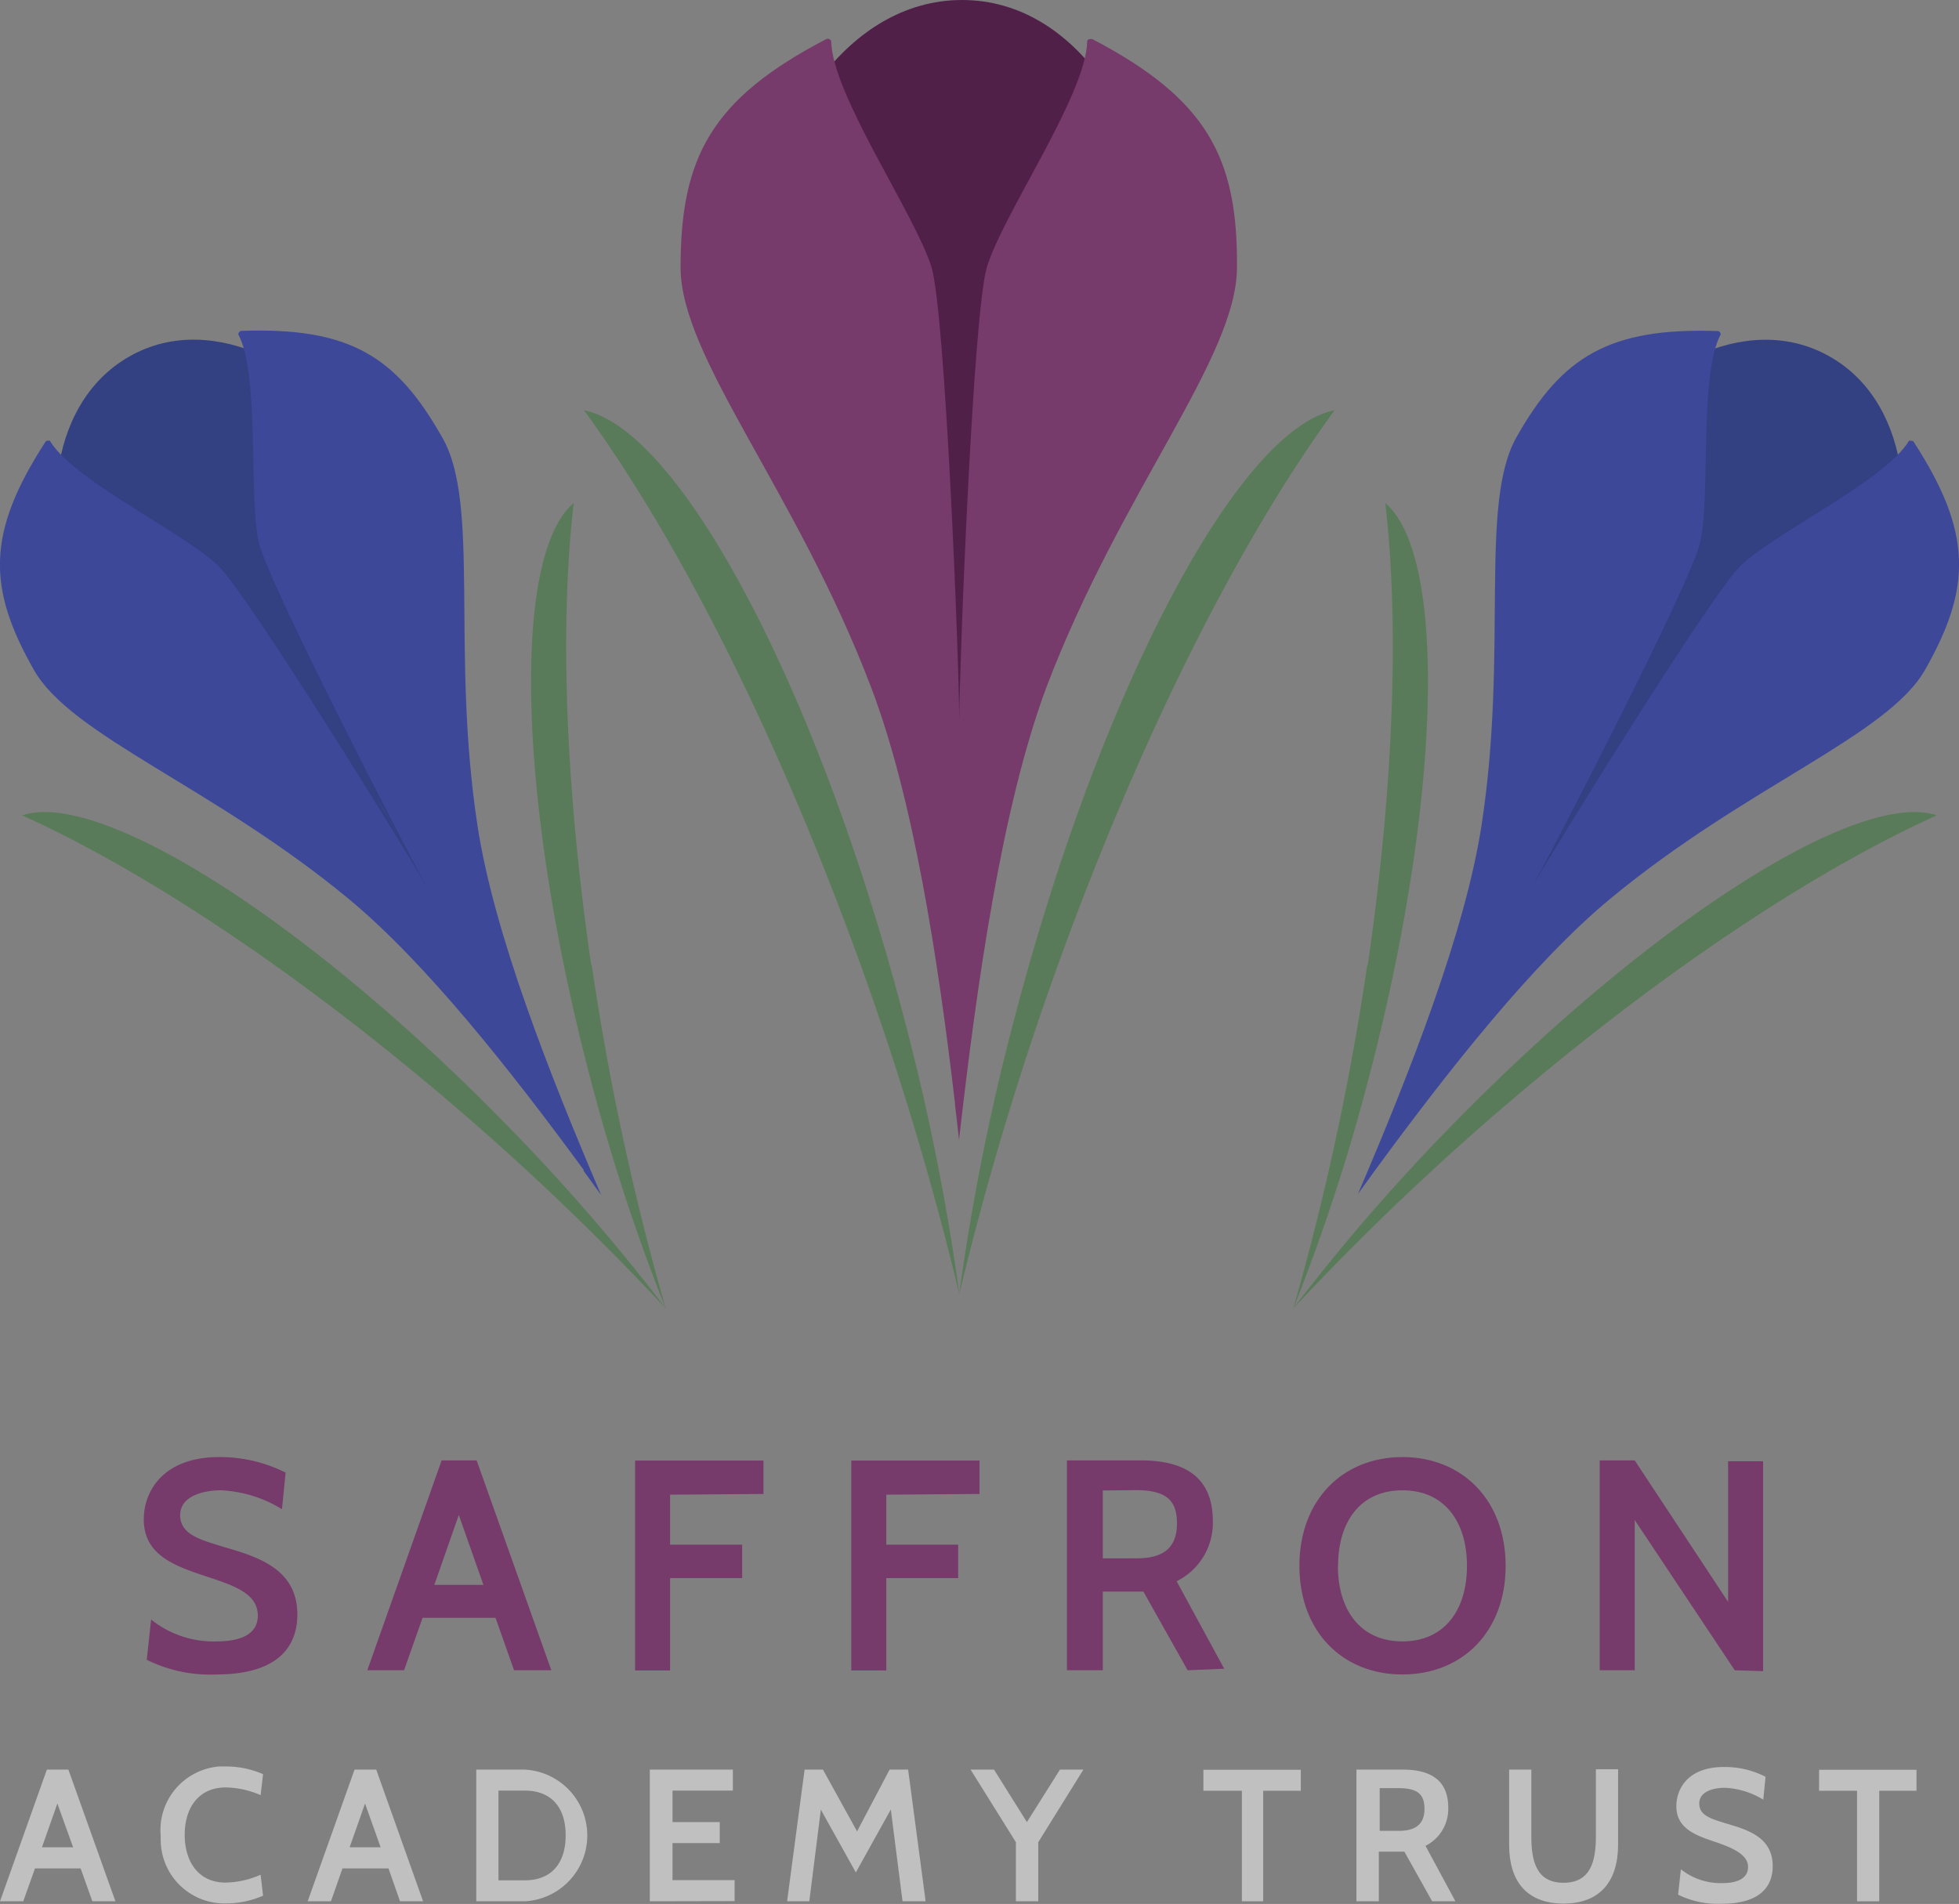 <svg xmlns="http://www.w3.org/2000/svg" viewBox="0 0 112 108.86">
    <rect x="0" y="0" width="112" height="108.86" fill="#808080" stroke="none"/>
    <defs>
        <style>
            .a {
                fill: #763a6b;
            }

            .b {
                opacity: 0.5;
            }

            .c {
                fill: #fff;
            }

            .d {
                fill: #502049;
            }

            .e {
                fill: #597b59;
            }

            .f {
                fill: #334182;
            }

            .g {
                fill: #3d4899;
            }
        </style>
    </defs>
    <path class="a"
        d="M8.39,94.9l.25-2.3a5.71,5.71,0,0,0,3.74,1.25c1.34,0,2.36-.39,2.36-1.47,0-1.26-1.33-1.71-2.87-2.22-1.79-.6-3.65-1.19-3.65-3.29,0-1.57,1.07-3.56,4.32-3.56a8.35,8.35,0,0,1,3.79.89l-.21,2.09a7.29,7.29,0,0,0-3.48-1.08c-1,0-2.34.32-2.34,1.42s1.13,1.4,2.46,1.81C14.69,89,17,89.68,17,92.31c0,1.33-.58,3.43-4.65,3.43A8.14,8.14,0,0,1,8.39,94.9Z" />
    <path class="a" d="M29.39,95.5l-1.06-3H24.16l-1.06,3H21l4.25-12h2l4.27,12Zm-3.16-8.88-1.4,4h2.81Z" />
    <path class="a" d="M38.31,85.46v2.86h4.12v1.91H38.31v5.28h-2v-12h7.34v1.91Z" />
    <path class="a" d="M50.67,85.46v2.86h4.11v1.91H50.67v5.28h-2v-12H56v1.91Z" />
    <path class="a"
        d="M67.9,95.5,65.37,91H63.05V95.5H61v-12h4.22c2.36,0,4.12.84,4.12,3.47a3.72,3.72,0,0,1-2.07,3.44l2.72,5ZM63.05,85.22V89.1H65c1.64,0,2.29-.72,2.29-2s-.57-1.9-2.36-1.9Z" />
    <path class="a"
        d="M74.29,89.53c0-3.77,2.48-6.22,5.89-6.22s5.9,2.45,5.9,6.22-2.48,6.21-5.9,6.21S74.29,93.3,74.29,89.53Zm2.2,0c0,2.48,1.25,4.32,3.69,4.32s3.69-1.84,3.69-4.32-1.25-4.32-3.69-4.32-3.68,1.84-3.68,4.32Z" />
    <path class="a" d="M99.18,95.5l-5.72-8.59V95.5h-2v-12h2l5.34,8.09V83.55h2v12Z" />
    <g class="b">
        <path class="c" d="M5.28,108.71l-.67-1.88H2l-.67,1.88H0l2.68-7.53H3.91l2.69,7.53Zm-2-5.59-.88,2.5H4.18Z" />
        <path class="c"
            d="M9.19,105A3.65,3.65,0,0,1,12.55,101h.37a5.3,5.3,0,0,1,2.12.44l-.14,1.2a5.15,5.15,0,0,0-2-.44c-1.54,0-2.34,1.16-2.34,2.71s.8,2.73,2.34,2.73a5.16,5.16,0,0,0,2-.45l.14,1.2a5.3,5.3,0,0,1-2.12.44,3.64,3.64,0,0,1-3.73-3.54A2.29,2.29,0,0,1,9.19,105Z" />
        <path class="c"
            d="M22.87,108.71l-.66-1.88H19.58l-.66,1.88H17.59l2.68-7.53h1.24l2.68,7.53Zm-2-5.59-.88,2.5h1.77Z" />
        <path class="c"
            d="M27.23,108.71v-7.53H30a3.77,3.77,0,0,1,0,7.53Zm1.27-6.33v5.13H30c1.55,0,2.34-1,2.34-2.57s-.79-2.56-2.34-2.56Z" />
        <path class="c" d="M37.15,108.71v-7.53H41.9v1.2H38.45v1.8h2.7v1.2h-2.7v2.12H42v1.2Z" />
        <path class="c"
            d="M51.6,108.71l-.67-5.25-2,3.6-2-3.59-.66,5.24H45l1-7.53h1.05L49,104.71l1.86-3.53h1.06l1,7.53Z" />
        <path class="c" d="M59.36,105.33v3.38H58.08v-3.38l-2.59-4.15h1.34l1.88,3,1.89-3h1.34Z" />
        <path class="c" d="M72.22,102.39v6.32H71v-6.32H68.8v-1.2h5.57v1.2Z" />
        <path class="c"
            d="M81.88,108.71l-1.59-2.84H78.83v2.84H77.55v-7.53h2.66c1.48,0,2.59.53,2.59,2.18a2.37,2.37,0,0,1-1.3,2.18l1.71,3.17Zm-3-6.47v2.44H80c1,0,1.44-.45,1.44-1.25s-.35-1.19-1.48-1.19Z" />
        <path class="c"
            d="M86.28,105.49v-4.31h1.27V105c0,1.42.29,2.65,1.84,2.65s1.85-1.23,1.85-2.65v-3.84h1.27v4.31c0,2.06-1,3.37-3.12,3.37S86.28,107.54,86.28,105.49Z" />
        <path class="c"
            d="M95.94,108.33l.16-1.45a3.66,3.66,0,0,0,2.36.79c.84,0,1.48-.25,1.48-.93s-.84-1.07-1.8-1.4c-1.13-.38-2.3-.75-2.3-2.07,0-1,.67-2.24,2.71-2.24a5.09,5.09,0,0,1,2.39.56l-.13,1.31a4.58,4.58,0,0,0-2.19-.68c-.65,0-1.47.2-1.47.9s.71.88,1.54,1.14c1.22.36,2.66.78,2.66,2.44,0,.83-.37,2.15-2.92,2.15A5.1,5.1,0,0,1,95.94,108.33Z" />
        <path class="c" d="M107.44,102.39v6.32h-1.27v-6.32H104v-1.2h5.57v1.2Z" />
    </g>
    <rect class="d" x="52.83" y="22.82" width="4.2" height="23.11" />
    <path class="d"
        d="M55,0C48.28,0,43.94,7.56,43.94,12.7c0,4.32,7.48,9.35,10.23,11.93l.84.77.73-.67c2.63-2.46,10-7.65,10-12C65.74,7.55,61.74,0,55,0" />
    <path class="e"
        d="M47.75,51.28A179,179,0,0,1,54.85,74a132.42,132.42,0,0,0-3.29-16.27C46.59,39,38.78,24.51,33.39,23.46,38.17,30,43.26,39.65,47.75,51.28" />
    <path class="e"
        d="M61.94,51.28A179,179,0,0,0,54.84,74a130.58,130.58,0,0,1,3.29-16.27C63.1,39,70.9,24.51,76.3,23.46,71.52,30,66.43,39.65,61.94,51.28" />
    <path class="f"
        d="M28,53.29,18.7,36.89c1.22-3.32,3.45-8.86,1.87-11.64-2.14-3.79-8.22-7.68-13.17-4.87s-5,10.16-2.85,13.94c1.55,2.75,7.44,3.55,11,4.2L24.91,55Z" />
    <path class="e"
        d="M23.4,61.08A151.24,151.24,0,0,1,38.07,74.82a112.83,112.83,0,0,0-9.19-10.59C17.43,52.53,5.67,45.14,1.27,46.62c6.24,2.82,14,7.79,22.13,14.46" />
    <path class="e"
        d="M33.83,55.17a151.4,151.4,0,0,0,4.23,19.65A112.6,112.6,0,0,1,33.71,61.5c-4.14-15.84-4.44-29.73-.91-32.74-.79,6.8-.51,16,1,26.41" />
    <path class="f"
        d="M104.6,20.38c-4.95-2.8-11,1.09-13.17,4.87-1.58,2.78.65,8.32,1.87,11.64L84,53.29,87.09,55l9.35-16.5c3.57-.66,9.46-1.46,11-4.21C109.59,30.54,109.55,23.18,104.6,20.38Z" />
    <path class="e"
        d="M88.6,61.08A151.24,151.24,0,0,0,73.93,74.82a112.83,112.83,0,0,1,9.19-10.59c11.45-11.7,23.21-19.09,27.61-17.61-6.24,2.82-14,7.79-22.13,14.46" />
    <path class="e"
        d="M78.17,55.17a151.4,151.4,0,0,1-4.23,19.65A110.79,110.79,0,0,0,78.29,61.5c4.14-15.84,4.44-29.73.91-32.74.79,6.8.51,16-1,26.41" />
    <path class="g"
        d="M98.22,18.93c.09,0,.18.14.15.2-1.23,2.31-.57,9.18-1.16,11.86-.49,2.23-8.26,17.28-9.6,19.69l2.88-5.11-1.44,2.55,1.44-2.55-2.88,5.11C89,48.29,97.89,33.88,99.55,32.31c2-1.88,8.23-4.85,9.58-7.09,0-.06.2,0,.25,0,3.42,5.25,3.33,8.4.69,13.06-2.15,3.8-10.18,6.63-18,13.1-4.4,3.64-9.26,9.81-13.43,15.5l0,0h0l-1,1.38h0c2.94-6.87,6.14-15,7.07-21.12,1.53-10-.17-18.36,2-22.16C89.3,20.4,92,18.71,98.22,18.93" />
    <path class="a"
        d="M62.43,2.23c-.1,0-.27,0-.27.13-.08,3.1-4.77,9.78-5.73,12.89-.8,2.59-1.57,22.63-1.59,25.89h0c0-3.26-.79-23.3-1.59-25.89-1-3.11-5.65-9.8-5.73-12.89,0-.09-.17-.18-.27-.13C40.66,5.66,38.91,9,38.91,15.29c0,5.17,6.62,12.78,10.89,24,2.41,6.32,3.83,15.51,4.8,23.8v.08h0c.08.67.16,1.35.23,2h0c1-8.8,2.43-19,5-25.89,4.27-11.22,10.89-18.83,10.89-24C70.77,9,69,5.66,62.44,2.23" />
    <path class="g"
        d="M13.78,18.93c-.09,0-.18.14-.15.2,1.23,2.31.57,9.18,1.16,11.86.49,2.23,8.26,17.28,9.6,19.69l-2.88-5.11L23,48.13,21.5,45.58l2.89,5.1C23,48.3,14.11,33.89,12.45,32.32c-2-1.89-8.23-4.85-9.58-7.09,0-.06-.2-.05-.25,0-3.42,5.26-3.33,8.4-.69,13.06,2.15,3.8,10.18,6.64,18,13.1,4.4,3.64,9.27,9.81,13.44,15.5l0,.06h0l1,1.38h0c-2.94-6.87-6.14-15-7.07-21.12-1.53-10,.17-18.37-2-22.17-2.63-4.66-5.28-6.35-11.55-6.12" />
</svg>